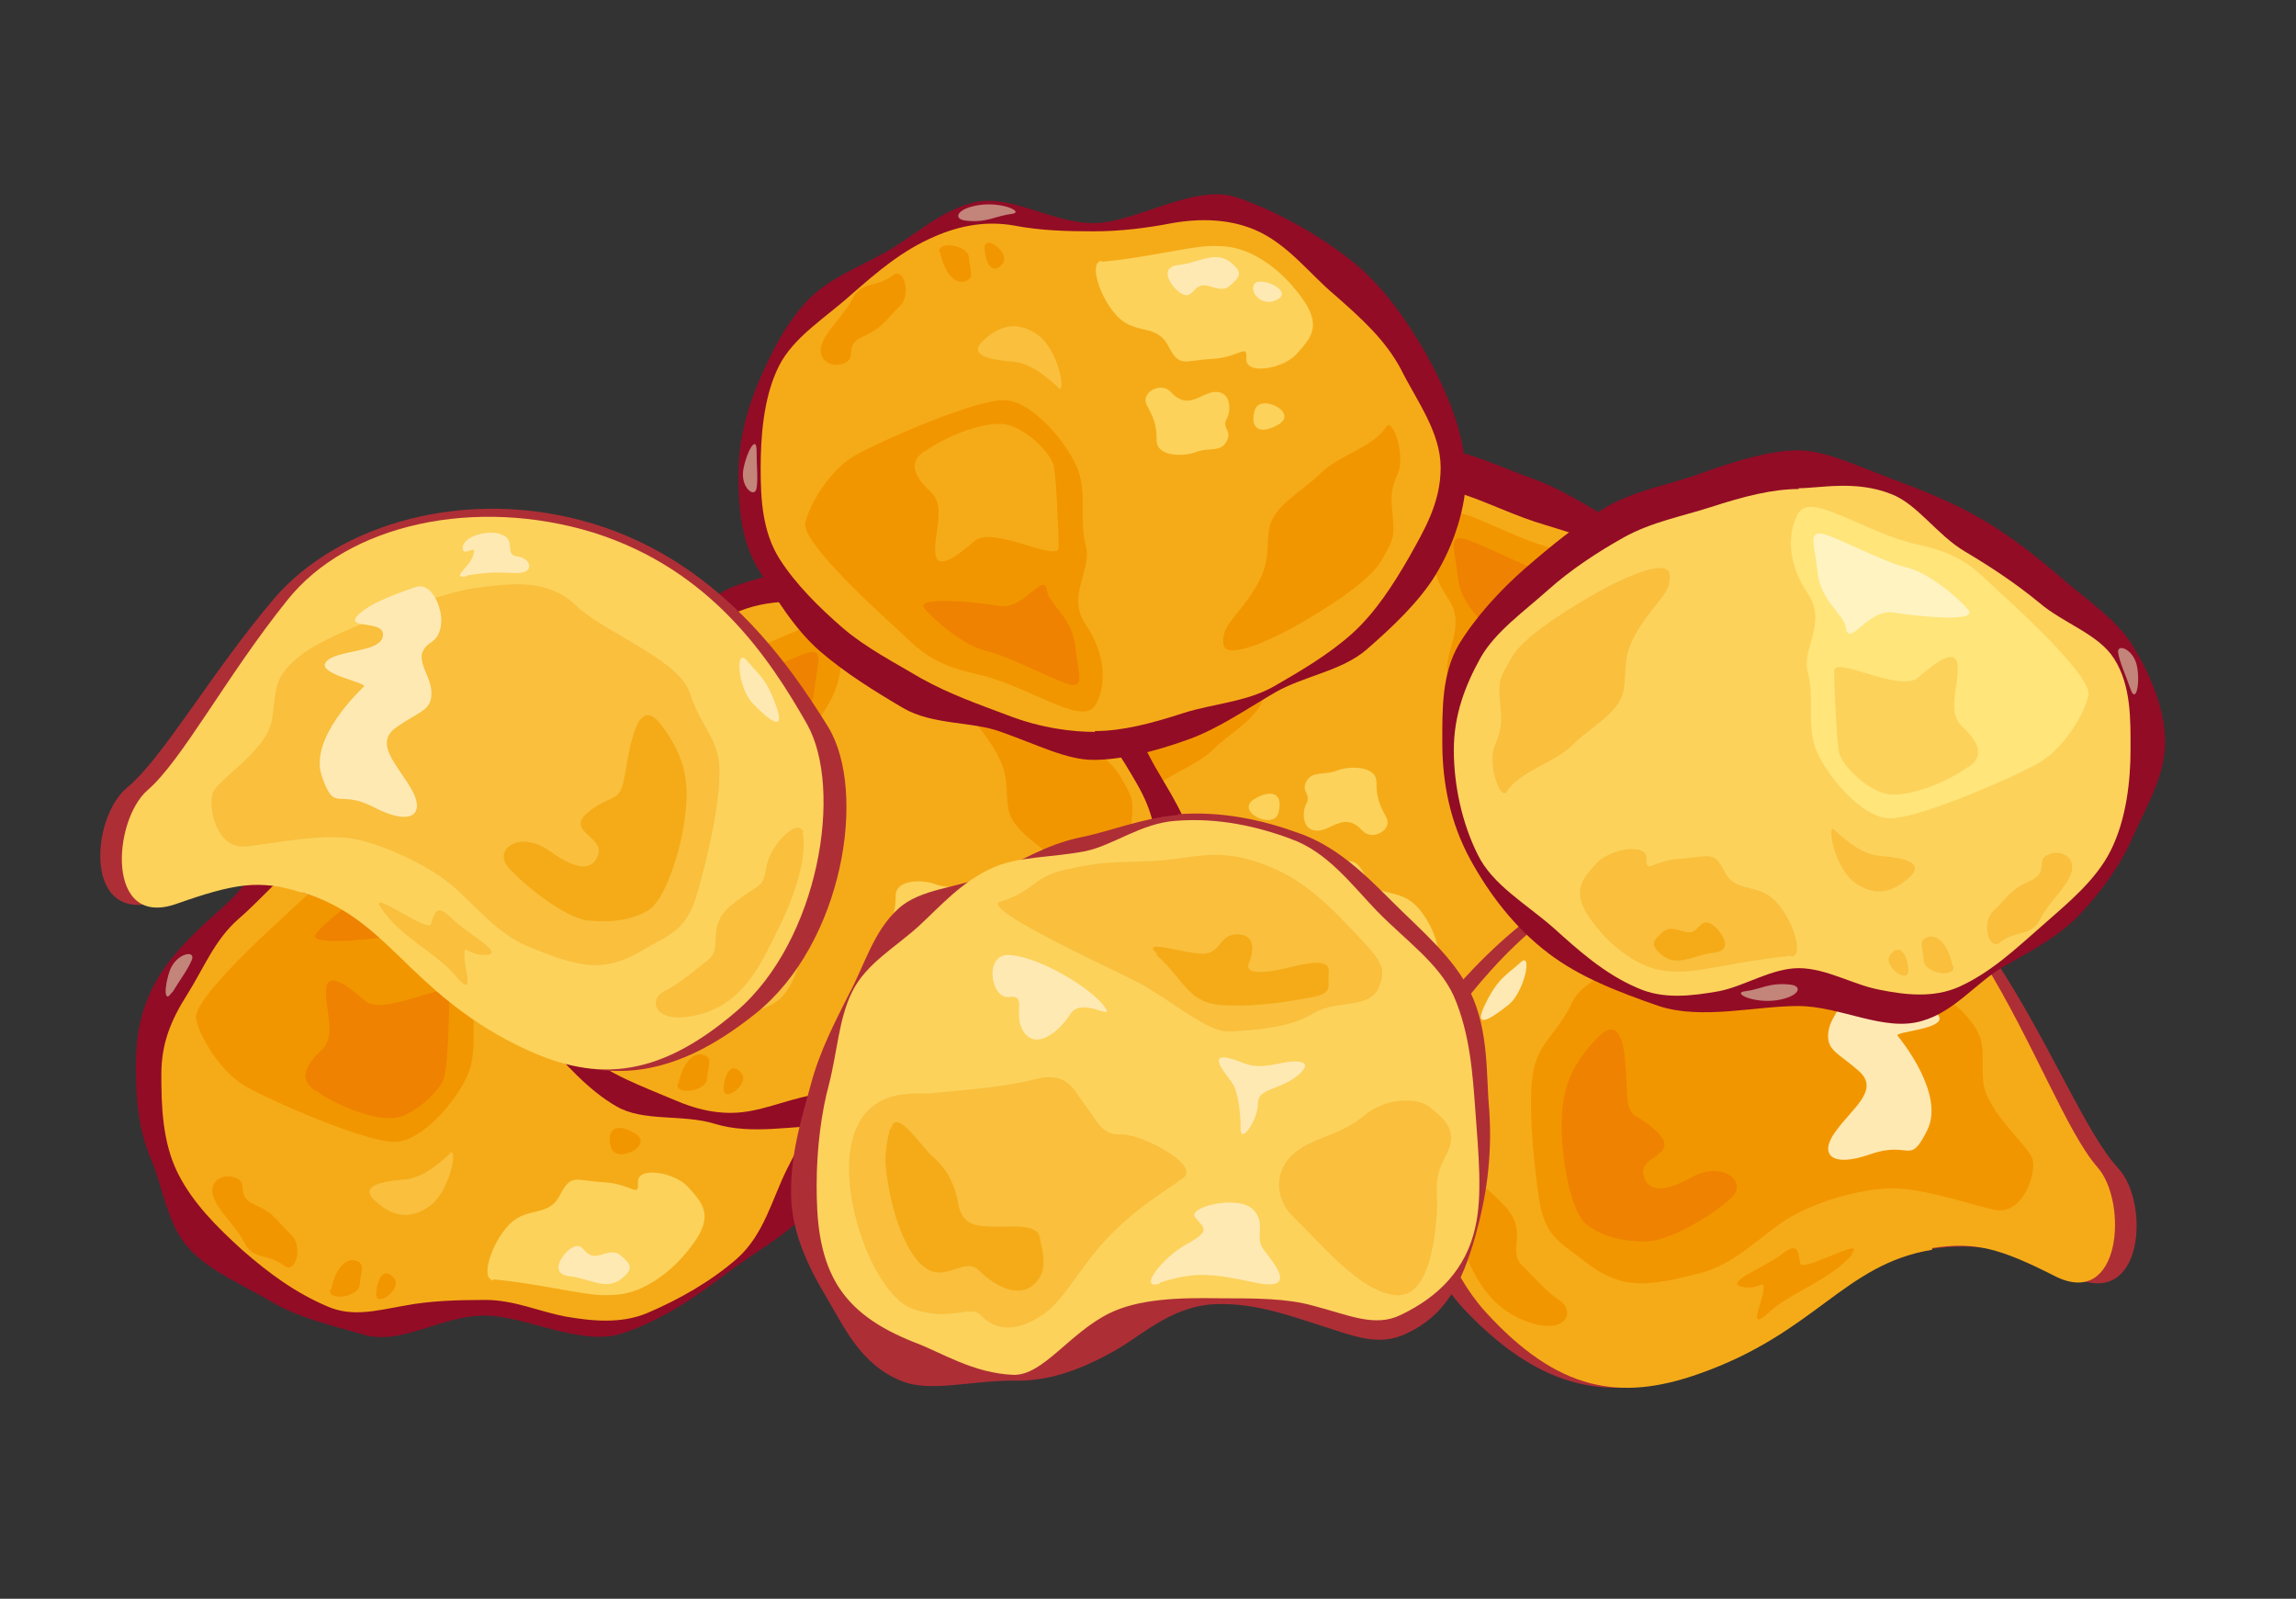 <?xml version="1.0" encoding="UTF-8"?>
<svg id="Camada_1" xmlns="http://www.w3.org/2000/svg" version="1.1" viewBox="0 0 278.9 194.2">
  <rect x="0" y="0" width="278.9" height="194.2" fill="#333333" stroke="none"/>
  <!-- Generator: Adobe Illustrator 29.0.0, SVG Export Plug-In . SVG Version: 2.1.0 Build 186)  -->
  <defs>
    <style>
      .st0 {
        fill: #f29600;
      }

      .st1 {
        fill: #ae2e36;
      }

      .st2 {
        fill: #ef8200;
      }

      .st3 {
        fill: #fff3c2;
      }

      .st4 {
        fill: #ffe9b3;
      }

      .st5 {
        fill: #920c26;
      }

      .st6 {
        fill: #fcd25b;
      }

      .st7 {
        fill: #f9bf3d;
      }

      .st8 {
        fill: #c3847a;
      }

      .st9 {
        fill: #f5ab18;
      }

      .st10 {
        fill: #ffe57a;
      }
    </style>
  </defs>
  <g>
    <g>
      <path class="st5" d="M101.3,129.7c0-4,1.4-8.6-.8-12.2-2-3.3-6.3-5.2-9.5-7.9-3-2.6-5.8-5.7-9.2-7.7-3.6-2.1-8-2.3-11.5-3.5-4.4-1.6-8.1-3.8-11.3-3.8s-7.5.2-12,1.8c-3.5,1.3-7.6,2.6-11.2,4.7-3.4,2-5.5,6.2-8.5,8.9-3.1,2.7-6,5.4-8,8.6-2.2,3.6-2.8,7.1-2.8,11s.3,7.5,1.8,11.1c1.5,3.5,2,8.1,4.7,11,2.6,2.8,6.6,4.4,10.1,6.5,3.3,1.9,7.2,2.8,11,3.9,4.6,1.4,9.5-2.3,14.7-2.3s11.8,3.9,17,2.1c4.9-1.7,8.9-4.5,12.7-7.4,4.1-3.1,9.2-5.6,11.5-9.8,2.4-4.4,1.1-9.9,1.1-15Z"/>
      <path class="st8" d="M20.9,120.6c1.1-1.8,1.9-2.8,2.4-4,.5-1.2-1.7-.9-2.6,1.1-.8,2.1-.8,4.4.2,2.8Z"/>
      <path class="st9" d="M59,98c-2.6,0-6.2,1.5-10.5,3.2-3.2,1.2-7.7.9-11,2.9-3.2,1.9-5.7,5.1-8.5,7.5-2.9,2.5-4.3,6.1-6.2,9.1-2.1,3.3-3.2,6.1-3.2,9.8s.1,8.2,2,12c1.8,3.6,4.7,6.5,7.9,9.4,3.1,2.7,6.3,5.1,10.3,6.8,3,1.3,5.9.5,9.3-.1,3.1-.6,6.5-.7,9.9-.7s6.5,1.4,9.6,2c3.4.6,6.9.9,10-.4,4-1.7,7.8-3.9,10.9-6.6,3.3-2.9,4.3-7.3,6.1-10.9,1.9-3.8,4.1-7.2,4.1-11.5s-.2-7.8-2.2-11.2c-1.8-3.1-4.3-6.5-7.2-9.1-2.8-2.5-7.2-2.8-10.5-4.7-3.4-1.9-6.5-3.9-9.9-5-4-1.3-7.6-2.4-10.9-2.4Z"/>
      <path class="st7" d="M54.7,140.1c-1.7,1.5-3.5,3.1-5.9,3.2-2.3.2-5.3.7-3.2,2.6,2.1,1.9,4.2,2.3,6.6.6,2.5-1.8,3.5-7.4,2.4-6.4Z"/>
      <path class="st0" d="M40.2,156.7c.4-2.2,1.6-3.9,2.9-3.6,1.4.3.7,1.4.6,2.9,0,1.5-3.9,2.2-3.6.6Z"/>
      <path class="st0" d="M45.7,157c.2-2.2,1.2-3,2.2-1.7s-2.4,3.8-2.2,1.7Z"/>
      <path class="st0" d="M34.6,153.8c-2-1.6-3.8-.7-4.9-2.8-1-2.1-3.2-3.8-3.8-5.7-.6-1.8,1.2-2.9,2.8-2.2,1.6.7-.2,2.1,2.2,3.2,2.5,1.1,2.8,2.1,4.4,3.6,1.6,1.4.6,4.9-.7,3.9Z"/>
    </g>
    <path class="st0" d="M59,101.5c1.5,2.6,1.3,6.4-1.1,9.9-2.4,3.5.8,6.7,0,9.6-.8,2.9.1,6.2-.9,9.1s-5.5,8.6-9.1,8.6-14.8-4.9-18-6.7c-3.2-1.8-5.7-6.2-6.1-8.3-.3-2.1,7.2-9.2,10.4-12.1,3.2-2.9,4.5-4.9,10.5-6.2,6.1-1.3,12.8-6.4,14.3-3.8Z"/>
    <path class="st2" d="M53.3,115.5c.2-1.6,3-3.1,3.4-6.6.4-3.5,1.1-4.9-.4-4.8-1.5.2-7.6,3.5-10.3,4.1-2.7.6-6.4,3.7-7.6,5.2-1.2,1.5,6,.8,9.1.3,3.1-.5,5.4,4.4,5.8,1.8Z"/>
    <path class="st2" d="M38.4,132.5c2.8,2,7.6,3.8,10,3.2s5.3-3.5,5.6-5c.4-1.6.6-8,.6-9.9s-8,2.7-10.2.8c-2.2-1.9-4.7-3.8-4.8-1.3s1.3,5.5-.5,7.2c-1.8,1.7-3,3.5-.8,5Z"/>
    <path class="st6" d="M60,155.4c5.2.5,10.5,1.8,12.8,1.9s4.3-.1,7-1.9q2.7-1.8,4.8-4.9c2-3.1.6-4.5-1-6.3s-6.2-2.6-6.1-.6-.7.2-4.2,0-3.9-1.1-5.3,1.6-3.9,1.3-6.1,3.5c-2.2,2.2-3.6,6.7-2,6.8Z"/>
    <path class="st4" d="M69,155c2.5.2,4.5,1.8,6.4.4,1.8-1.4,1.1-1.9,0-2.9-1.1-1-2.5.3-3.5,0-1.1-.3-1.1-1.6-2.3-1s-3,3.2-.5,3.5Z"/>
    <path class="st6" d="M65,119.7c1.2-3,3.5-1.3,5.1-2,1.6-.7,1-2.7,0-3.6-1-.9.2-1.5-1-2.5-1.2-1-2.3.1-3.9.2s-4.7,1.2-3.9,3.1c.8,1.9.6,2.7.5,4.4-.2,1.7,2.6,2.1,3.3.4Z"/>
    <path class="st0" d="M74.2,139.3c-.6-2.2.7-3,3-1.6,2.3,1.5-2.5,3.8-3,1.6Z"/>
    <path class="st0" d="M94.5,135.5c-1.5-2.5-5.8-3.5-8-5.7-2.2-2.2-5.7-3.9-6.2-6.6-.5-2.7.3-4.1-1.9-7.6-2.2-3.5-3.9-4.2-3.7-6.5s6.2.6,9.9,2.8c3.7,2.2,7.9,4.9,9.3,7.3,1.4,2.5,1.6,2.7,1.4,5.1-.2,2.4-.4,3.2.6,5.5,1,2.3-.7,6.8-1.4,5.7Z"/>
  </g>
  <g>
    <g>
      <path class="st5" d="M130,91c0-4,3.3-7.3,5.5-10.8,2-3.3,3.6-7.1,6.7-9.8,3-2.6,6.2-5.4,9.6-7.4,3.6-2.1,8.1-2.3,11.6-3.5,4.4-1.6,8.2-4.9,11.4-4.9s7.3,2.1,11.8,3.7c3.5,1.3,6.9,3.6,10.6,5.7,3.4,2,7.6,3.3,10.6,5.9,3.1,2.7,6.1,5.9,8.1,9.2,2.2,3.6,1.9,7.9,1.9,11.9s-.5,7.6-2.1,11.2c-1.5,3.5-4.1,6.2-6.8,9.1-2.6,2.8-5.5,4.9-9,6.9-3.3,1.9-5.9,5.8-9.8,6.9-4.6,1.4-10-4.9-15.2-4.9s-12.2,6.1-17.5,4.3c-4.9-1.7-9.7-4.3-13.5-7.2-4.1-3.1-6.5-8.1-8.8-12.3-2.4-4.4-5-9.1-5-14.2Z"/>
      <path class="st8" d="M163.9,121.8c-2.6-.3-3.7.6-5.5.8s1,1.5,3.8,1.1c2.7-.4,3.3-1.7,1.7-1.9Z"/>
      <path class="st8" d="M216.2,93c0-2.2-.2-3.4,0-4.7.2-1.3,2,.1,1.6,2.3-.4,2.2-1.6,4.2-1.6,2.3Z"/>
      <path class="st9" d="M174.8,59.5c2.6,0,6,1.8,10.3,3.4,3.2,1.2,7,1.9,10.4,3.9,3.2,1.9,6.7,3.5,9.5,5.9,2.9,2.5,5.7,5.3,7.6,8.3,2.1,3.3,3.3,7,3.3,10.7s-2.4,7.8-4.3,11.6c-1.8,3.6-3.2,7.8-6.5,10.6-3.1,2.7-6.3,6-10.3,7.7-3,1.3-6.7-.8-10.2-1.4-3.1-.6-6.5-.8-9.8-.8s-6.4,1.8-9.5,2.4c-3.4.6-6.5-.9-9.6-2.2-4-1.7-8.2-2.9-11.3-5.5-3.3-2.9-4.5-7.1-6.3-10.8-1.9-3.8-3.1-7.3-3.1-11.5s-.2-7.6,1.7-10.9c1.8-3.1,4-6.6,6.9-9.2,2.8-2.5,6.5-4,9.8-5.9,3.4-1.9,7-3.1,10.4-4.2,4-1.3,7.7-1.9,11-1.9Z"/>
      <path class="st7" d="M179.1,101.4c1.7,1.5,3.5,3.1,5.9,3.2,2.3.2,5.3.7,3.2,2.6-2.1,1.9-4.2,2.3-6.6.6-2.5-1.8-3.5-7.4-2.4-6.4Z"/>
      <path class="st0" d="M193.6,118c-.4-2.2-1.6-3.9-2.9-3.6-1.4.3-.7,1.4-.6,2.9,0,1.5,3.9,2.2,3.6.6Z"/>
      <path class="st0" d="M188.2,118.3c-.2-2.2-1.2-3-2.2-1.7s2.4,3.8,2.2,1.7Z"/>
      <path class="st0" d="M199.2,115.1c2-1.6,3.8-.7,4.9-2.8,1-2.1,3.2-3.8,3.8-5.7.6-1.8-1.2-2.9-2.8-2.2-1.6.7.2,2.1-2.2,3.2-2.5,1.1-2.8,2.1-4.4,3.6-1.6,1.4-.6,4.9.7,3.9Z"/>
    </g>
    <path class="st0" d="M174.8,62.8c-1.5,2.6-1.3,6.4,1.1,9.9,2.4,3.5-.8,6.7,0,9.6.8,2.9-.1,6.2.9,9.1s5.5,8.6,9.1,8.6,14.8-4.9,18-6.7c3.2-1.8,5.7-6.2,6.1-8.3.3-2.1-7.2-9.2-10.4-12.1-3.2-2.9-4.5-4.9-10.5-6.2-6.1-1.3-12.8-6.4-14.3-3.8Z"/>
    <path class="st2" d="M180.5,76.8c-.2-1.6-3-3.1-3.4-6.6-.4-3.5-1.1-4.9.4-4.8s7.6,3.5,10.3,4.1c2.7.6,6.4,3.7,7.6,5.2s-6,.8-9.1.3c-3.1-.5-5.4,4.4-5.8,1.8Z"/>
    <path class="st9" d="M195.4,93.8c-2.8,2-7.6,3.8-10,3.2-2.4-.6-5.3-3.5-5.6-5s-.6-8-.6-9.9,8,2.7,10.2.8c2.2-1.9,4.7-3.8,4.8-1.3.1,2.5-1.3,5.5.5,7.2,1.8,1.7,3,3.5.8,5Z"/>
    <path class="st6" d="M173.9,116.7c-5.2.5-10.5,1.8-12.8,1.9-2.3.1-4.3-.1-7-1.9q-2.7-1.8-4.8-4.9c-2-3.1-.6-4.5,1-6.3,1.6-1.8,6.2-2.6,6.1-.6-.1,2,.7.2,4.2,0,3.5-.2,3.9-1.1,5.3,1.6,1.3,2.6,3.9,1.3,6.1,3.5,2.2,2.2,3.6,6.7,2,6.8Z"/>
    <path class="st4" d="M164.8,116.3c-2.5.2-4.5,1.8-6.4.4-1.8-1.4-1.1-1.9,0-2.9,1.1-1,2.5.3,3.5,0s1.1-1.6,2.3-1,3,3.2.5,3.5Z"/>
    <path class="st4" d="M155.5,114c.5-1.2-1.3-2.8-3-1.7-1.7,1.1,2.5,2.9,3,1.7Z"/>
    <path class="st6" d="M165.5,100.9c-2.2-2.4-3.7,0-5.5,0-1.8,0-1.9-2.2-1.3-3.3.6-1.2-.7-1.4,0-2.7s2.2-.7,3.7-1.3c1.5-.6,4.8-.6,4.8,1.4s.4,2.8,1.2,4.3c.8,1.5-1.7,2.9-2.9,1.6Z"/>
    <path class="st6" d="M155.3,98.7c.6-2.2-.7-3-3-1.6-2.3,1.5,2.5,3.8,3,1.6Z"/>
    <path class="st0" d="M139.3,96.8c1.5-2.5,5.8-3.5,8-5.7,2.2-2.2,5.7-3.9,6.2-6.6.5-2.7-.3-4.1,1.9-7.6,2.2-3.5,3.9-4.2,3.7-6.5-.2-2.2-6.2.6-9.9,2.8-3.7,2.2-7.9,4.9-9.3,7.3-1.4,2.5-1.6,2.7-1.4,5.1.2,2.4.4,3.2-.6,5.5-1,2.3.7,6.8,1.4,5.7Z"/>
  </g>
  <g>
    <g>
      <path class="st5" d="M145,104.7c0-4-2.2-7.3-4.3-10.9-2-3.3-3.4-7.4-6.5-10.1-3-2.6-6.2-5.6-9.6-7.6-3.6-2.1-7.5-4-11.1-5.3-4.4-1.6-9-1.9-12.2-1.9s-7.6.7-12.1,2.3c-3.5,1.3-6.1,5.3-9.7,7.4-3.4,2-7.1,3.6-10.1,6.2-3.1,2.7-5.5,5.8-7.5,9-2.2,3.6-3.2,6.9-3.2,10.9s.8,7.4,2.3,11c1.5,3.5,2.3,7.7,5,10.6,2.6,2.8,5.4,6.1,8.9,8.1,3.3,1.9,8,.9,11.9,2.1,4.6,1.4,9.3.2,14.5.2s11.7,2,16.9.2c4.9-1.7,8.5-5,12.3-7.9,4.1-3.1,7.2-6.4,9.5-10.6,2.4-4.4,5-8.6,5-13.6Z"/>
      <path class="st8" d="M112.1,135.6c2.6-.3,3.7.6,5.5.8s-1,1.5-3.8,1.1-3.3-1.7-1.7-1.9Z"/>
      <path class="st8" d="M59.8,106.8c0-2.2.2-3.4,0-4.7-.2-1.3-2,.1-1.6,2.3s1.6,4.2,1.6,2.3Z"/>
      <path class="st9" d="M101.2,73.2c-2.6,0-7-.7-11.3,1-3.2,1.2-6,4.5-9.4,6.5-3.2,1.9-6.6,3.6-9.4,6-2.9,2.5-5,5.7-6.9,8.7-2.1,3.3-4.3,6.5-4.3,10.2s1.3,8.5,3.2,12.2c1.8,3.6,4.4,7.2,7.7,10,3.1,2.7,7.1,4.1,11.1,5.8,3,1.3,6.1,2,9.5,1.3,3.1-.6,6.3-2.1,9.6-2.1s6.7.4,9.8,1c3.4.6,6,.3,9-1,4-1.7,8.6-2.1,11.7-4.8,3.3-2.9,4.8-7.1,6.6-10.7,1.9-3.8,2.5-7.5,2.5-11.8s-.6-7-2.5-10.3c-1.8-3.1-3.7-6.3-6.6-8.9-2.8-2.5-5.3-5.7-8.6-7.5-3.4-1.9-7.2-3.3-10.6-4.4-4-1.3-8-1-11.3-1Z"/>
      <path class="st7" d="M96.9,115.2c-1.7,1.5-3.5,3.1-5.9,3.2-2.3.2-5.3.7-3.2,2.6,2.1,1.9,4.2,2.3,6.6.6,2.5-1.8,3.5-7.4,2.4-6.4Z"/>
      <path class="st0" d="M82.4,131.7c.4-2.2,1.6-3.9,2.9-3.6,1.4.3.7,1.4.6,2.9,0,1.5-3.9,2.2-3.6.6Z"/>
      <path class="st0" d="M87.9,132.1c.2-2.2,1.2-3,2.2-1.7,1,1.3-2.4,3.8-2.2,1.7Z"/>
      <path class="st0" d="M76.8,128.9c-2-1.6-3.8-.7-4.9-2.8-1-2.1-3.2-3.8-3.8-5.7-.6-1.8,1.2-2.9,2.8-2.2s-.2,2.1,2.2,3.2c2.5,1.1,2.8,2.1,4.4,3.6,1.6,1.4.6,4.9-.7,3.9Z"/>
    </g>
    <path class="st0" d="M101.2,76.5c1.5,2.6,1.3,6.4-1.1,9.9s.8,6.7,0,9.6c-.8,2.9.1,6.2-.9,9.1-1,2.9-5.5,8.6-9.1,8.6s-14.8-4.9-18-6.7c-3.2-1.8-5.7-6.2-6.1-8.3-.3-2.1,7.2-9.2,10.4-12.1,3.2-2.9,4.5-4.9,10.5-6.2s12.8-6.4,14.3-3.8Z"/>
    <path class="st2" d="M95.5,90.6c.2-1.6,3-3.1,3.4-6.6.4-3.5,1.1-4.9-.4-4.8-1.5.2-7.6,3.5-10.3,4.1-2.7.6-6.4,3.7-7.6,5.2-1.2,1.5,6,.8,9.1.3,3.1-.5,5.4,4.4,5.8,1.8Z"/>
    <path class="st9" d="M80.7,107.6c2.8,2,7.6,3.8,10,3.2,2.4-.6,5.3-3.5,5.6-5s.6-8,.6-9.9-8,2.7-10.2.8c-2.2-1.9-4.7-3.8-4.8-1.3-.1,2.5,1.3,5.5-.5,7.2s-3,3.5-.8,5Z"/>
    <path class="st6" d="M102.2,130.5c5.2.5,10.5,1.8,12.8,1.9,2.3.1,4.3-.1,7-1.9s2.7-1.8,4.8-4.9.6-4.5-1-6.3c-1.6-1.8-6.2-2.6-6.1-.6.1,2-.7.2-4.2,0-3.5-.2-3.9-1.1-5.3,1.6-1.3,2.6-3.9,1.3-6.1,3.5s-3.6,6.7-2,6.8Z"/>
    <path class="st4" d="M111.2,130.1c2.5.2,4.5,1.8,6.4.4,1.8-1.4,1.1-1.9,0-2.9-1.1-1-2.5.3-3.5,0s-1.1-1.6-2.3-1-3,3.2-.5,3.5Z"/>
    <path class="st4" d="M120.5,127.8c-.5-1.2,1.3-2.8,3-1.7s-2.5,2.9-3,1.7Z"/>
    <path class="st6" d="M110.5,114.7c2.2-2.4,3.7,0,5.5,0s1.9-2.2,1.3-3.3c-.6-1.2.7-1.4,0-2.7s-2.2-.7-3.7-1.3c-1.5-.6-4.8-.6-4.8,1.4s-.4,2.8-1.2,4.3c-.8,1.5,1.7,2.9,2.9,1.6Z"/>
    <path class="st6" d="M120.7,112.5c-.6-2.2.7-3,3-1.6,2.3,1.5-2.5,3.8-3,1.6Z"/>
    <path class="st0" d="M136.7,110.6c-1.5-2.5-5.8-3.5-8-5.7-2.2-2.2-5.7-3.9-6.2-6.6-.5-2.7.3-4.1-1.9-7.6-2.2-3.5-3.9-4.2-3.7-6.5.2-2.2,6.2.6,9.9,2.8,3.7,2.2,7.9,4.9,9.3,7.3,1.4,2.5,1.6,2.7,1.4,5.1-.2,2.4-.4,3.2.6,5.5,1,2.3-.7,6.8-1.4,5.7Z"/>
  </g>
  <g>
    <path class="st1" d="M234.7,151.8c-11.5,1.8-13.7,10.1-29,15.1-10,3.3-18.2,2.2-27.6-7.6-9.4-9.8-10.1-28.4-4.3-35.7,5.8-7.2,15.8-18.2,31.5-20.8,15.7-2.6,30.6,3.9,37.2,14,6.6,10.1,10.9,20.9,14.8,25.1,3.9,4.2,3.1,17.3-5.5,13.2-7.1-3.4-11.6-4.2-17.2-3.4Z"/>
    <path class="st9" d="M234.7,151.8c-10.8,1.8-14.1,10.1-28.4,15.1-9.4,3.3-17,2.2-25.9-7.6-8.8-9.8-9.5-28.4-4-35.7,5.5-7.2,13.9-17.1,28.6-19.7,14.7-2.6,29.7,2.8,35.9,12.8,6.2,10.1,10.2,20.9,13.9,25.1,3.7,4.2,2.9,17.3-5.2,13.2-6.7-3.4-9.7-4.2-14.9-3.4Z"/>
    <path class="st4" d="M184.7,116.9c-1.6,1.5-2.7,1.8-4.3,5.1-1.6,3.3.9,1.6,2.9,0,1.9-1.6,2.9-6.5,1.4-5.1Z"/>
    <path class="st0" d="M175.3,136.8c-1,2.7,0,7.7,1.4,11.8,1.4,4.2,3,9.5,8.2,11.7,5.2,2.2,6.6-.9,4.6-2.3-1.9-1.3-2.7-2.4-4.6-4.3-1.9-1.9.9-3.9-2.1-7.2-3-3.2-3.4-2.2-3.5-5.1-.1-3-3.2-6.7-4-4.7Z"/>
    <path class="st0" d="M225,152.4c-3,3.3-7.4,4.5-10.1,7-2.7,2.5-.9-1-.7-2.6.2-1.7-.4,0-2.6-.5-2.3-.5,2.7-2.3,4.9-4,2.2-1.7,1.9.2,2.2,1.2.4,1,8.2-3.5,6.2-1.2Z"/>
    <path class="st4" d="M219.8,111.1c-2.4-.7-3.3-.8-5.9-1.1s-1.7-2,0-2,.4-1.8,2.1-2.4c1.7-.6,4.8.7,4.7,2.2s-1.7-.9-1.4.7c.2,1.6,2.5,3.3.5,2.7Z"/>
    <path class="st0" d="M218.3,112.3c-3.6-.9-8.2-2.3-12.1.6-3.8,2.9-13.4,4.9-15.2,8.8-1.8,3.9-4.2,4.9-4.8,8.7s.1,11.1.8,15.5c.7,4.4,2.7,5.1,5.6,7.4,4.3,3.3,7.2,3.1,14.1,1.3,3.7-1,6.5-3.8,9.6-6,3.1-2.2,8.4-3.9,12.4-4.2,3.9-.4,9.6,1.6,13.3,2.5,3.7,1,5.4-4.4,4.9-6.1-.5-1.7-5.7-5.8-6-9.5s.8-5.1-2.7-8.6c-3.6-3.5-16.4-9.7-20-10.6Z"/>
    <path class="st2" d="M194.2,125.9c-3.8,3.8-4.5,7-4.5,11s1.1,10.3,3,11.8c1.9,1.5,4.3,2.1,7.2,2.1s8.3-3.3,10.4-5.3c2.1-1.9-1-4.6-4.8-2.5-3.8,2.1-5.6,1.6-5.9-.5-.3-2.1,4.3-2.2,1.9-4.8-2.4-2.5-3.5-1.6-3.8-4.1-.3-2.5.2-11.3-3.5-7.7Z"/>
    <path class="st4" d="M225.5,113c1.6.8,5.5,2.6,6.9,4.5,1.3,1.9-3.5,0-3.4,2,0,2,5.5,2.3,6.5,3.9,1,1.6-5.4,1.9-5,2.4.4.5,5.8,7.1,3.6,11.5-2.2,4.4-2,1.2-6.9,2.9-4.8,1.7-6.3,0-4.2-2.8,2-2.8,5.4-5,2.8-7.3-2.6-2.3-4-2.5-3.7-4.8.3-2.3,3.1-3.9.8-6-2.3-2,.5-7.5,2.6-6.4Z"/>
  </g>
  <g>
    <g>
      <path class="st5" d="M178.1,57.6c0,4-1.5,8.6-3.7,12.2-2,3.3-5.3,6.4-8.4,9.1-3,2.6-7.6,3.2-11.1,5.2-3.6,2.1-6.9,4.4-10.5,5.7-4.4,1.6-8.4,2.5-11.6,2.5s-6.7-1.8-11.2-3.4c-3.5-1.3-8.3-.8-11.9-2.9-3.4-2-7.1-4.3-10.1-6.9-3.1-2.7-5.4-6.5-7.4-9.8-2.2-3.6-2.5-7.6-2.5-11.6s.9-7.6,2.4-11.2c1.5-3.5,3.2-7,5.9-9.9,2.6-2.8,6.3-4.1,9.8-6.1,3.3-1.9,6.2-4.7,10.1-5.8,4.6-1.4,9.7,2.4,14.9,2.4s12.3-4.9,17.5-3.1c4.9,1.7,9.6,4.4,13.4,7.3,4.1,3.1,7.2,7.6,9.6,11.8,2.4,4.4,4.7,9.5,4.7,14.6Z"/>
      <path class="st8" d="M117.3,26.8c2.6.3,3.7-.6,5.5-.8s-1-1.5-3.8-1.1-3.3,1.7-1.7,1.9Z"/>
      <path class="st8" d="M91.9,54.6c0,2.2.2,3.4,0,4.7s-2-.1-1.6-2.3,1.6-4.2,1.6-2.3Z"/>
      <path class="st9" d="M133,88.9c-2.6,0-6.5-.4-10.8-2.1-3.2-1.2-6.9-2.5-10.3-4.4-3.2-1.9-6.7-3.7-9.5-6.1-2.9-2.5-5.8-5.4-7.7-8.4-2.1-3.3-2.3-7.3-2.3-11s.3-8.6,2.2-12.4c1.8-3.6,5.7-5.9,8.9-8.8,3.1-2.7,6.1-5.3,10.1-7,3-1.3,6.2-1.9,9.6-1.3,3.1.6,6.3.7,9.6.7s6.5-.4,9.6-1c3.4-.6,6.9-.5,10,.8,4,1.7,6.6,5.3,9.7,7.9,3.3,2.9,6.2,5.5,8.1,9.1,1.9,3.8,4.8,7.6,4.8,11.9s-2,7.6-3.9,11c-1.8,3.1-4,6.6-6.9,9.2-2.8,2.5-6.2,4.5-9.5,6.4-3.4,1.9-7.5,2.1-10.9,3.2-4,1.3-7.5,2.2-10.8,2.2Z"/>
      <path class="st7" d="M128.6,47.1c-1.7-1.5-3.5-3.1-5.9-3.2-2.3-.2-5.3-.7-3.2-2.6,2.1-1.9,4.2-2.3,6.6-.6,2.5,1.8,3.5,7.4,2.4,6.4Z"/>
      <path class="st0" d="M114.2,30.6c.4,2.2,1.6,3.9,2.9,3.6,1.4-.3.7-1.4.6-2.9,0-1.5-3.9-2.2-3.6-.6Z"/>
      <path class="st0" d="M119.6,30.3c.2,2.2,1.2,3,2.2,1.7,1-1.3-2.4-3.8-2.2-1.7Z"/>
      <path class="st0" d="M108.5,33.4c-2,1.6-3.8.7-4.9,2.8-1,2.1-3.2,3.8-3.8,5.7-.6,1.8,1.2,2.9,2.8,2.2s-.2-2.1,2.2-3.2c2.5-1.1,2.8-2.1,4.4-3.6,1.6-1.4.6-4.9-.7-3.9Z"/>
    </g>
    <path class="st0" d="M133,85.8c1.5-2.6,1.3-6.4-1.1-9.9-2.4-3.5.8-6.7,0-9.6s.1-6.2-.9-9.1c-1-2.9-5.5-8.6-9.1-8.6s-14.8,4.9-18,6.7c-3.2,1.8-5.7,6.2-6.1,8.3-.3,2.1,7.2,9.2,10.4,12.1,3.2,2.9,4.5,4.9,10.5,6.2s12.8,6.4,14.3,3.8Z"/>
    <path class="st2" d="M127.2,71.8c.2,1.6,3,3.1,3.4,6.6.4,3.5,1.1,4.9-.4,4.8-1.5-.2-7.6-3.5-10.3-4.1-2.7-.6-6.4-3.7-7.6-5.2-1.2-1.5,6-.8,9.1-.3,3.1.5,5.4-4.4,5.8-1.8Z"/>
    <path class="st9" d="M112.4,54.8c2.8-2,7.6-3.8,10-3.2,2.4.6,5.3,3.5,5.6,5s.6,8,.6,9.9-8-2.7-10.2-.8c-2.2,1.9-4.7,3.8-4.8,1.3s1.3-5.5-.5-7.2c-1.8-1.7-3-3.5-.8-5Z"/>
    <path class="st6" d="M133.9,31.8c5.2-.5,10.5-1.8,12.8-1.9,2.3-.1,4.3.1,7,1.9q2.7,1.8,4.8,4.9c2,3.1.6,4.5-1,6.3s-6.2,2.6-6.1.6-.7-.2-4.2,0c-3.5.2-3.9,1.1-5.3-1.6s-3.9-1.3-6.1-3.5c-2.2-2.2-3.6-6.7-2-6.8Z"/>
    <path class="st4" d="M143,32.2c2.5-.2,4.5-1.8,6.4-.4,1.8,1.4,1.1,1.9,0,2.9-1.1,1-2.5-.3-3.5,0-1.1.3-1.1,1.6-2.3,1s-3-3.2-.5-3.5Z"/>
    <path class="st4" d="M152.3,34.6c-.5,1.2,1.3,2.8,3,1.7,1.7-1.1-2.5-2.9-3-1.7Z"/>
    <path class="st6" d="M142.2,47.6c2.2,2.4,3.7,0,5.5,0,1.8,0,1.9,2.2,1.3,3.3s.7,1.4,0,2.7c-.7,1.4-2.2.7-3.7,1.3s-4.8.6-4.8-1.4-.4-2.8-1.2-4.3c-.8-1.5,1.7-2.9,2.9-1.6Z"/>
    <path class="st6" d="M152.4,49.9c-.6,2.2.7,3,3,1.6,2.3-1.5-2.5-3.8-3-1.6Z"/>
    <path class="st0" d="M168.4,51.8c-1.5,2.5-5.8,3.5-8,5.7-2.2,2.2-5.7,3.9-6.2,6.6-.5,2.7.3,4.1-1.9,7.6-2.2,3.5-3.9,4.2-3.7,6.5.2,2.2,6.2-.6,9.9-2.8,3.7-2.2,7.9-4.9,9.3-7.3,1.4-2.5,1.6-2.7,1.4-5.1-.2-2.4-.4-3.2.6-5.5,1-2.3-.7-6.8-1.4-5.7Z"/>
  </g>
  <g>
    <g>
      <path class="st5" d="M175.2,90.3c0-4-.1-8.4,2-12,2-3.3,5-6.6,8.1-9.3,3-2.6,6.4-5.4,9.8-7.4,3.6-2.1,8-2.8,11.5-4.1,4.4-1.6,8.6-2.8,11.8-2.8s7,1.8,11.5,3.5c3.5,1.3,7.3,2.8,10.9,4.9,3.4,2,6.6,4.5,9.6,7.1,3.1,2.7,6.8,5.1,8.7,8.3,2.2,3.6,3.9,7.7,3.9,11.7s-2.2,7.6-3.8,11.2c-1.5,3.5-3.7,6.6-6.4,9.5-2.6,2.8-5.9,4.5-9.4,6.5-3.3,1.9-6,5.5-9.9,6.6-4.6,1.4-9.9-1.8-15.1-1.8s-11.7,1.7-16.9,0c-4.9-1.7-9.6-3.5-13.4-6.4-4.1-3.1-7.2-7.2-9.5-11.4-2.4-4.4-3.4-9.2-3.4-14.2Z"/>
      <path class="st8" d="M217.5,119.6c-2.6-.3-3.7.6-5.5.8-1.7.2,1,1.5,3.8,1.1,2.7-.4,3.3-1.7,1.7-1.9Z"/>
      <path class="st8" d="M258.8,83.7c-.7-2-1.3-3.2-1.5-4.4-.2-1.2,1.9-.5,2.3,1.7.4,2.2-.2,4.5-.8,2.7Z"/>
      <path class="st6" d="M218.5,59.3c2.6,0,6.9-1,11.2.7,3.2,1.2,5.6,5,9,7,3.2,1.9,6.2,3.9,9,6.2,2.9,2.5,7.2,3.8,9.1,6.8,2.1,3.3,2,7.4,2,11.1s-.5,8.4-2.4,12.2c-1.8,3.6-5.1,6.3-8.4,9.2-3.1,2.7-6.1,5.6-10.1,7.4-3,1.3-6.3,1-9.7.3-3.1-.6-6.4-2.6-9.7-2.6s-6.6,2.2-9.7,2.8c-3.4.6-6.8,1-9.9-.4-4-1.7-7.2-4.6-10.2-7.3-3.3-2.9-7.4-5.2-9.2-8.9-1.9-3.8-2.9-8.4-2.9-12.7s1.4-7.9,3.3-11.3c1.8-3.1,5.2-5.5,8.1-8.1,2.8-2.5,6-4.6,9.2-6.4,3.4-1.9,7.2-2.6,10.6-3.7,4-1.3,7.5-2.2,10.7-2.2Z"/>
      <path class="st7" d="M222.8,100.8c1.7,1.5,3.5,3.1,5.9,3.2,2.3.2,5.3.7,3.2,2.6-2.1,1.9-4.2,2.3-6.6.6-2.5-1.8-3.5-7.4-2.4-6.4Z"/>
      <path class="st7" d="M237.2,117.4c-.4-2.2-1.6-3.9-2.9-3.6-1.4.3-.7,1.4-.6,2.9,0,1.5,3.9,2.2,3.6.6Z"/>
      <path class="st7" d="M231.8,117.7c-.2-2.2-1.2-3-2.2-1.7-1,1.3,2.4,3.8,2.2,1.7Z"/>
      <path class="st7" d="M242.9,114.5c2-1.6,3.8-.7,4.9-2.8,1-2.1,3.2-3.8,3.8-5.7.6-1.8-1.2-2.9-2.8-2.2-1.6.7.2,2.1-2.2,3.2-2.5,1.1-2.8,2.1-4.4,3.6-1.6,1.4-.6,4.9.7,3.9Z"/>
    </g>
    <path class="st10" d="M218.5,62.2c-1.5,2.6-1.3,6.4,1.1,9.9,2.4,3.5-.8,6.7,0,9.6.8,2.9-.1,6.2.9,9.1s5.5,8.6,9.1,8.6,14.8-4.9,18-6.7c3.2-1.8,5.7-6.2,6.1-8.3.3-2.1-7.2-9.2-10.4-12.1-3.2-2.9-4.5-4.9-10.5-6.2-6.1-1.3-12.8-6.4-14.3-3.8Z"/>
    <path class="st3" d="M224.2,76.2c-.2-1.6-3-3.1-3.4-6.6-.4-3.5-1.1-4.9.4-4.8,1.5.2,7.6,3.5,10.3,4.1,2.7.6,6.4,3.7,7.6,5.2,1.2,1.5-6,.8-9.1.3s-5.4,4.4-5.8,1.8Z"/>
    <path class="st6" d="M239,93.2c-2.8,2-7.6,3.8-10,3.2s-5.3-3.5-5.6-5-.6-8-.6-9.9,8,2.7,10.2.8c2.2-1.9,4.7-3.8,4.8-1.3s-1.3,5.5.5,7.2c1.8,1.7,3,3.5.8,5Z"/>
    <path class="st7" d="M217.5,116.1c-5.2.5-10.5,1.8-12.8,1.9s-4.3-.1-7-1.9q-2.7-1.8-4.8-4.9c-2-3.1-.6-4.5,1-6.3,1.6-1.8,6.2-2.6,6.1-.6s.7.2,4.2,0c3.5-.2,3.9-1.1,5.3,1.6,1.3,2.6,3.9,1.3,6.1,3.5,2.2,2.2,3.6,6.7,2,6.8Z"/>
    <path class="st9" d="M208.4,115.7c-2.5.2-4.5,1.8-6.4.4-1.8-1.4-1.1-1.9,0-2.9,1.1-1,2.5.3,3.5,0s1.1-1.6,2.3-1c1.1.6,3,3.2.5,3.5Z"/>
    <path class="st6" d="M212.5,80.4c-1.2-3-3.5-1.3-5.1-2-1.6-.7-1-2.7,0-3.6,1-.9-.2-1.5,1-2.5,1.2-1,2.3.1,3.9.2,1.6,0,4.7,1.2,3.9,3.1-.8,1.9-.6,2.7-.5,4.4.2,1.7-2.6,2.1-3.3.4Z"/>
    <path class="st6" d="M203.3,100c.6-2.2-.7-3-3-1.6-2.3,1.5,2.5,3.8,3,1.6Z"/>
    <path class="st7" d="M183,96.2c1.5-2.5,5.8-3.5,8-5.7,2.2-2.2,5.7-3.9,6.2-6.6.5-2.7-.3-4.1,1.9-7.6,2.2-3.5,3.9-4.2,3.7-6.5-.2-2.2-6.2.6-9.9,2.8-3.7,2.2-7.9,4.9-9.3,7.3-1.4,2.5-1.6,2.7-1.4,5.1.2,2.4.4,3.2-.6,5.5-1,2.3.7,6.8,1.4,5.7Z"/>
  </g>
  <g>
    <path class="st1" d="M143,99c-4.4.4-8.2,2-11.7,2.7-4.4.9-7.6,3.1-10.9,4.5-4.1,1.7-8.6,1.7-11.3,4.2-3,2.7-4.1,6.9-6,10.4-1.7,3.4-3.5,6.8-4.6,10.9-.9,3.4-2.5,8.2-2.4,13.3,0,4.4,1.9,8.6,4.3,12.6,2.1,3.5,4.1,8.1,9,10.1,3.5,1.5,8.3,0,13.7,0,3.9.1,7.7-1,12.6-3.8,3.4-2,7.1-5.6,12.7-5.5,4.5,0,8.5,1.5,11.7,2.5,4.4,1.4,7.3,2.7,10.7,1.1,4.8-2.2,6.8-6.2,8.4-11.8,1.3-4.6,2.1-9.6,1.7-15.4-.4-4.2,0-9.5-2.3-14.3-2-4.2-6-7.5-9.5-11-3.3-3.3-6.8-6.8-11.6-8.4-4.2-1.5-9.1-2.6-14.4-2.2Z"/>
    <path class="st6" d="M142.8,99.7c-4.2.3-7.6,3-11,3.7-4.2.8-8.1.6-11.2,2-3.8,1.7-6.3,4.6-8.9,7-2.8,2.6-6.5,4.6-8.2,8.1-1.6,3.2-1.8,7.3-2.8,11.2-.9,3.3-1.5,7.7-1.5,12.3,0,4.1.3,8.3,2.4,11.9,1.9,3.2,5,5.4,9.6,7.2,3.2,1.2,7,3.7,11.9,3.9,3.6.1,6.8-5.1,11.7-7.5,3.5-1.7,8.2-1.9,13.4-1.8,4.3,0,8.1,0,11.3.9,4.3,1.1,7.5,2.7,10.7,1.1,4.6-2.2,7.9-5.6,9-10.6.9-3.9.4-8.9,0-14.4-.3-4-.6-9.1-2.6-13.7-1.8-4-6-6.9-9.3-10.3-3.1-3.2-6-7.2-10.5-8.8-4-1.5-8.8-2.6-13.9-2.2Z"/>
    <path class="st4" d="M149.9,128.7c1.5.5,2.2,1.2,5.4.5s4.3,0,2,1.7c-2.3,1.6-4.5,1.3-4.5,3.2s-2.1,5-2.1,3c0-2-.3-4.1-.8-5.2-.5-1-3.9-4.4,0-3.2Z"/>
    <path class="st7" d="M121.3,109.6c4.8-1.5,3.8-3,8.3-4,4.5-1,5.4-.8,10.2-1,4.8-.2,7.5-1.6,12.6,0,5.1,1.6,8.3,4.6,11.8,8.3,3.5,3.7,4.4,4.6,3.2,7.2-1.2,2.5-5.1,1.3-7.9,3-2.9,1.8-7.2,2-10,2.2-2.9.2-7.5-4.1-11.7-6.2-4.2-2.1-18.8-8.8-16.3-9.6Z"/>
    <path class="st9" d="M140.5,116c3.6,3.3,3.8,5.9,8.2,6.1,4.4.2,8.1-.5,10.8-1,2.6-.5,1.7-1.5,1.9-3,.2-1.5-1.9-1.3-4.3-.7-2.3.6-6.1,1.3-5.4-.4s.7-3.5-1.4-3.5-1.9,1.9-3.7,2.3-8.3-2-6.1,0Z"/>
    <path class="st4" d="M122.6,116c3.7.2,10,4.1,11.5,6.2,1.6,2.1-2.7-1.3-4.1,1-1.4,2.2-4.1,4.3-5.6,2.2s.5-4.6-1.8-4.3c-2.3.3-3.1-5.3,0-5.1Z"/>
    <path class="st7" d="M126.5,159.8c2.8-1.8,4.5-5.7,8-9.4,3.5-3.7,7-5.7,9.2-7.3,2.2-1.6-5.1-5.4-7.5-5.3s-2.8-1.5-4.2-3.3c-1.5-1.8-2.1-4.5-6.3-3.4-4.1,1.1-11.2,1.5-12.6,1.7-1.4.2-7.9-1.1-9.6,5.8-1.7,6.9,2.8,18.8,7.4,20.4,4.6,1.6,7-.6,8.3.8,1.3,1.4,3.7,2.4,7.3,0Z"/>
    <path class="st9" d="M108.1,137.1c-.6,2.7-.8,3.9,0,7.9.8,3.9,2.5,8.2,4.8,9.3,2.3,1.1,4.4-1.6,6,0,1.6,1.6,4.5,3.5,6.6,1.8,2-1.8,1.1-4,.8-5.8s-3.9-1.2-5.7-1.3-3.7,0-4.2-2.8c-.5-2.8-1.7-4.5-3.1-5.7-1.4-1.2-4.5-6.2-5.1-3.3Z"/>
    <path class="st7" d="M157.2,147.9c3.6,3.5,7.9,8.8,12.1,9.4,4.2.6,4.9-6.4,5.2-9.4.3-3-.6-4.3,1.1-7.5,1.8-3.2-.5-4.7-1.9-5.9s-5.3-1.3-8.1,1.1c-2.9,2.4-6.1,2.5-8.4,4.5-2.3,1.9-2.6,5.3,0,7.8Z"/>
    <path class="st4" d="M140.9,155.8c4.3-1.4,6.4-1.1,11.6,0,5.3,1.1,2.2-2.4,1-4-1.2-1.6.4-3.2-1.3-4.9-1.8-1.8-8.1-.3-7,1,1.1,1.3,1.9,1.6-1,3.2-3,1.6-6.1,5.7-3.3,4.8Z"/>
  </g>
  <g>
    <path class="st1" d="M36.7,108.4c11.2,3.2,12.3,11.8,26.8,18.7,9.5,4.5,17.7,4.5,28.3-4,10.6-8.5,13.6-26.9,8.8-34.8-4.9-7.9-13.4-20.1-28.6-24.7-15.2-4.6-30.9,0-38.7,9.1-7.8,9.2-13.5,19.4-17.9,23-4.4,3.7-5.3,16.7,3.8,13.8,7.5-2.4,12.1-2.7,17.5-1.2Z"/>
    <path class="st6" d="M36.7,108.4c10.5,3.1,12.7,11.9,26.2,18.6,8.9,4.4,16.6,4.4,26.6-4.2,10-8.6,13-27,8.5-34.9-4.5-7.9-11.6-18.7-25.9-23.2-14.3-4.4-29.8-1.1-37.2,8.2-7.4,9.2-12.8,19.5-17,23.1-4.2,3.7-5.1,16.8,3.5,13.8,7.1-2.5,10.1-3,15.2-1.4Z"/>
    <path class="st4" d="M90.7,80.2c1.4,1.7,2.4,2.2,3.6,5.6,1.2,3.4-1.1,1.5-2.9-.4s-2.1-6.8-.7-5.2Z"/>
    <path class="st7" d="M97.5,101.1c.6,2.8-.9,7.6-2.9,11.6-2,4-4.1,9.1-9.6,10.5-5.5,1.5-6.4-1.8-4.3-2.8,2.1-1.1,3-2,5.2-3.7,2.2-1.7-.4-4,3-6.8,3.4-2.8,3.7-1.7,4.2-4.6.5-2.9,4.1-6.2,4.5-4.1Z"/>
    <path class="st7" d="M46.3,110.3c2.5,3.7,6.7,5.4,9.1,8.3,2.4,2.8,1-.8,1-2.5,0-1.7.3,0,2.7-.1,2.3-.2-2.4-2.6-4.4-4.6-2-1.9-1.9,0-2.4.9-.5.9-7.7-4.5-6-2Z"/>
    <path class="st4" d="M56.7,69.9c2.5-.4,3.4-.4,5.9-.3s1.9-1.8.3-2c-1.7-.2-.2-1.8-1.8-2.6-1.6-.8-4.8.1-4.9,1.5,0,1.4,1.8-.7,1.3.9-.4,1.5-2.9,2.9-.8,2.6Z"/>
    <path class="st7" d="M58,71.4c3.7-.5,8.5-1.2,11.9,2.1,3.4,3.3,12.6,6.6,13.9,10.7,1.3,4.1,3.5,5.4,3.6,9.3.1,3.9-1.5,11-2.8,15.3-1.3,4.3-3.3,4.7-6.5,6.6-4.7,2.8-7.6,2.2-14.1-.5-3.5-1.5-6-4.6-8.8-7.1-2.8-2.5-7.9-4.9-11.7-5.8-3.9-.9-9.8.4-13.5.8-3.8.5-4.8-5-4.1-6.6s6.4-5,7.1-8.6c.7-3.6-.2-5.2,3.8-8.2,4-3,17.5-7.6,21.1-8Z"/>
    <path class="st9" d="M80.2,87.9c3.3,4.3,3.5,7.5,3,11.4-.5,4-2.4,10.1-4.5,11.3-2.1,1.2-4.5,1.5-7.4,1.2-2.8-.4-7.8-4.4-9.6-6.5-1.8-2.2,1.5-4.5,5.1-1.9,3.5,2.5,5.3,2.3,5.9.3.6-2-4-2.8-1.3-5,2.7-2.2,3.7-1.2,4.3-3.6.6-2.4,1.3-11.2,4.5-7.2Z"/>
    <path class="st4" d="M50.8,71.2c-1.7.6-5.8,1.9-7.4,3.6-1.5,1.7,3.5.4,3.1,2.5-.3,2-5.7,1.6-6.9,3.1-1.2,1.5,5.1,2.5,4.6,3-.5.5-6.7,6.3-5.1,10.9,1.6,4.6,1.9,1.4,6.4,3.8,4.5,2.3,6.2.8,4.5-2.2s-4.7-5.6-1.8-7.6c2.9-2,4.3-2,4.2-4.3s-2.6-4.3,0-6c2.6-1.7.5-7.5-1.8-6.7Z"/>
  </g>
</svg>